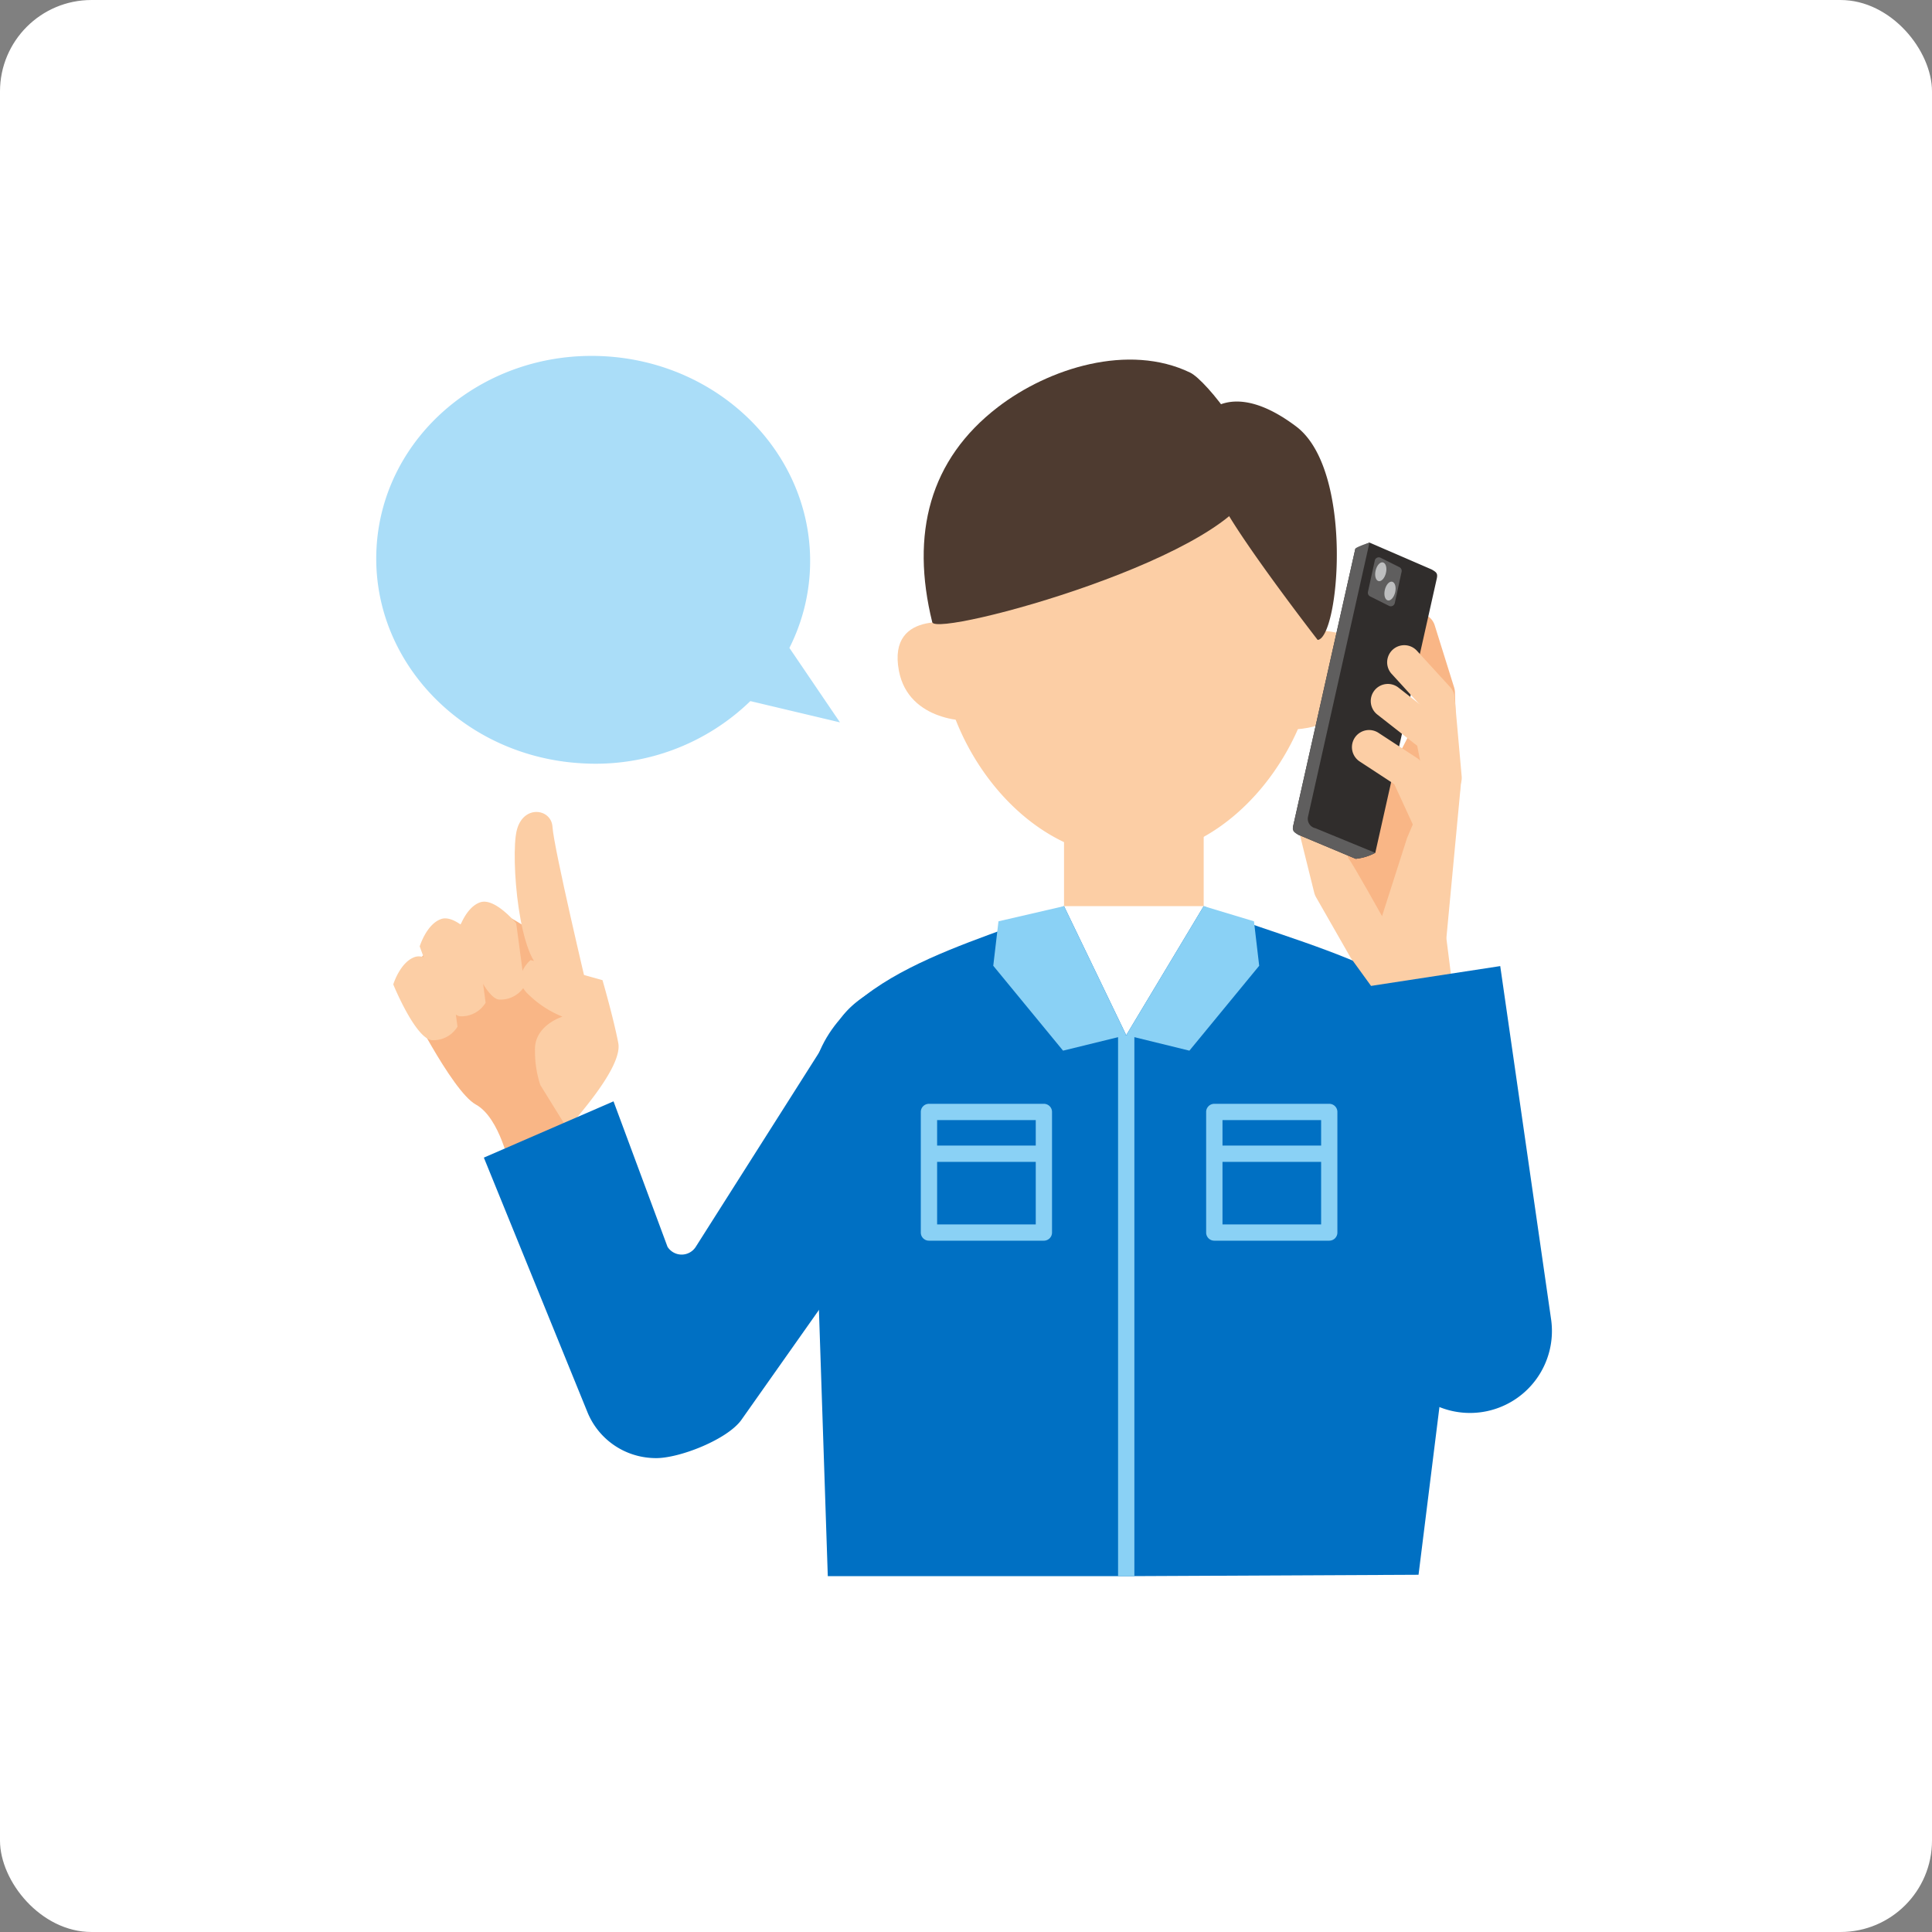 <svg xmlns="http://www.w3.org/2000/svg" width="190" height="189.999" viewBox="0 0 190 189.999">
  <rect x="0" y="0" width="190" height="189.999" fill="#808080" stroke="none"/>
  <g id="グループ_3873" data-name="グループ 3873" transform="translate(1975.583 7536)">
    <g id="グループ_3871" data-name="グループ 3871" transform="translate(-3770.583 -21473)">
      <rect id="長方形_435" data-name="長方形 435" width="190" height="189.998" rx="8.994" transform="translate(1985 14126.999) rotate(180)" fill="#fff"/>
    </g>
    <g id="グループ_3872" data-name="グループ 3872" transform="translate(315.417 109)">
      <g id="グループ_3869" data-name="グループ 3869" transform="translate(-2254 -7610)">
        <g id="グループ_3864" data-name="グループ 3864" transform="translate(1.675 44.851)">
          <path id="パス_3774" data-name="パス 3774" d="M271.247,313.777s-6.388-5.01-7.744-3.516l-1.358,1.5s-3.175.87-3.1,2.477c0,0-2.917,2.466-2.279,4.581,0,0,4.565,9.252,6.956,10.565s3.355,6.223,3.355,6.223l5.558-3.086,1.862-5.812Z" transform="translate(-255.6 -300.61)" fill="#f9b686"/>
          <path id="パス_3775" data-name="パス 3775" d="M268.457,304.493c-.11-1.819-2.913-2.222-3.526.392-.6,2.543.2,13.134,2.82,13.809l4.127,1.737S268.582,306.561,268.457,304.493Z" transform="translate(-252.798 -303.027)" fill="#fccea5"/>
          <path id="パス_3776" data-name="パス 3776" d="M261.535,315.7s-2.109-2.567-3.548-2.066-2.109,2.691-2.109,2.691,2.156,5.3,3.8,5.483a2.764,2.764,0,0,0,2.518-1.333Z" transform="translate(-255.878 -299.365)" fill="#fccea5"/>
          <path id="パス_3777" data-name="パス 3777" d="M263.466,312.922s-2.109-2.564-3.551-2.064-2.107,2.69-2.107,2.69,2.314,6.694,3.961,6.872a2.765,2.765,0,0,0,2.52-1.333Z" transform="translate(-255.207 -300.328)" fill="#fccea5"/>
          <path id="パス_3778" data-name="パス 3778" d="M266.31,311.707s-2.107-2.568-3.549-2.067-2.106,2.691-2.106,2.691,2.312,6.694,3.959,6.871a2.758,2.758,0,0,0,2.52-1.331Z" transform="translate(-254.218 -300.752)" fill="#fccea5"/>
          <path id="パス_3779" data-name="パス 3779" d="M269.789,330.455c.332-.554,5.465-5.981,4.987-8.462s-1.552-6.181-1.552-6.181l-7.071-1.977s-2.062,1.709-.19,3.405a10.225,10.225,0,0,0,3.323,2.161s-2.816.856-2.7,3.351a10.516,10.516,0,0,0,.521,3.37" transform="translate(-252.647 -299.271)" fill="#fccea5"/>
        </g>
        <g id="グループ_3868" data-name="グループ 3868" transform="translate(10.584 0.363)">
          <g id="グループ_3867" data-name="グループ 3867">
            <path id="パス_3780" data-name="パス 3780" d="M322.357,290.008s7.4-1.7,6.194,4.6c-.963,5.023-6.962,5.1-7.769,4.8S322.357,290.008,322.357,290.008Z" transform="translate(-242.294 -263.134)" fill="#fccea5"/>
            <path id="パス_3781" data-name="パス 3781" d="M299.017,289.374s-7.4-1.7-6.2,4.6c.965,5.023,6.962,5.1,7.771,4.8S299.017,289.374,299.017,289.374Z" transform="translate(-251.997 -263.355)" fill="#fccea5"/>
            <g id="グループ_3866" data-name="グループ 3866" transform="translate(0 9.283)">
              <path id="パス_3782" data-name="パス 3782" d="M303.81,313.807l1.378-3.908h13.735l1.7,2.916-9.077,11.916Z" transform="translate(-248.133 -265.433)" fill="#fff"/>
              <rect id="長方形_881" data-name="長方形 881" width="13.735" height="10.787" transform="translate(57.056 33.679)" fill="#fccea5"/>
              <g id="グループ_3865" data-name="グループ 3865">
                <path id="パス_3783" data-name="パス 3783" d="M295.771,295.187c0,10.1,8.318,21.36,18.577,21.36s18.579-11.261,18.579-21.36a18.58,18.58,0,0,0-37.156,0Z" transform="translate(-250.926 -276.899)" fill="#fccea5"/>
                <path id="パス_3784" data-name="パス 3784" d="M279.438,362.353a7.655,7.655,0,0,1-.858-.05,7.251,7.251,0,0,1-5.9-4.463L262.49,332.8l12.752-5.534,5.308,14.3a1.644,1.644,0,0,0,2.768.027l14.272-22.489c2.314-3.229,8.114-5.25,11.394-2.97a7.085,7.085,0,0,1,1.748,9.973L287.811,358.6C286.44,360.509,281.78,362.353,279.438,362.353Z" transform="translate(-262.49 -263.602)" fill="#0070c3"/>
                <path id="パス_3785" data-name="パス 3785" d="M352.13,327.292c-1.207-10.675-18.577-13.666-27.154-17.393l-7.619,12.689L311.24,309.9c-8.575,3.727-23.64,6.719-24.846,17.393l1.614,48.5h29.349l28.747-.137Z" transform="translate(-254.184 -265.433)" fill="#0070c3"/>
              </g>
              <rect id="長方形_882" data-name="長方形 882" width="11.507" height="1.603" transform="translate(71.7 68.014)" fill="#8ad1f5"/>
              <path id="パス_3786" data-name="パス 3786" d="M327.313,337.787H316.006a.8.8,0,0,1-.8-.8V325.127a.8.8,0,0,1,.8-.8h11.307a.8.8,0,0,1,.8.8v11.858A.8.8,0,0,1,327.313,337.787Zm-10.5-1.6h9.7V325.929h-9.7Z" transform="translate(-244.173 -260.42)" fill="#8ad1f5"/>
              <rect id="長方形_883" data-name="長方形 883" width="11.508" height="1.603" transform="translate(43.636 68.014)" fill="#8ad1f5"/>
              <path id="パス_3787" data-name="パス 3787" d="M306.486,337.787H295.181a.8.8,0,0,1-.8-.8V325.127a.8.8,0,0,1,.8-.8h11.305a.8.8,0,0,1,.8.8v11.858A.8.8,0,0,1,306.486,337.787Zm-10.5-1.6h9.7V325.929h-9.7Z" transform="translate(-251.41 -260.42)" fill="#8ad1f5"/>
              <path id="パス_3788" data-name="パス 3788" d="M316.991,309.9l4.946,1.492.513,4.372-6.864,8.348-6.213-1.523Z" transform="translate(-246.2 -265.433)" fill="#8ad1f5"/>
              <path id="パス_3789" data-name="パス 3789" d="M306.628,309.9l-6.446,1.492-.513,4.372,6.864,8.348,6.211-1.523Z" transform="translate(-249.572 -265.433)" fill="#8ad1f5"/>
              <rect id="長方形_884" data-name="長方形 884" width="1.603" height="53.198" transform="translate(62.371 57.155)" fill="#8ad1f5"/>
            </g>
            <path id="パス_3790" data-name="パス 3790" d="M327.187,281.882c.509-3.048-4.758-9.8-6.39-10.592-6.041-2.915-13.9-.454-18.908,3.393-6.724,5.161-8.6,12.453-6.457,21.155C295.816,297.384,325.961,289.215,327.187,281.882Z" transform="translate(-251.336 -270.01)" fill="#4e3b30"/>
            <path id="パス_3791" data-name="パス 3791" d="M315.038,274.53s2.625-3.866,9.079.993c5.716,4.3,4.232,20.8,2.116,20.993h0s-8.839-11.4-9.849-14.375A38.313,38.313,0,0,1,315.038,274.53Z" transform="translate(-244.232 -268.946)" fill="#4e3b30"/>
          </g>
        </g>
        <path id="パス_3792" data-name="パス 3792" d="M336.471,317.854l1.439-15.277a1.881,1.881,0,0,0-.261-1.147l-3.029-5.022a1.878,1.878,0,0,0-2.316-.768l1.211,2.514a2.56,2.56,0,0,0-1.377,1.222l-2.95,1.769a1.9,1.9,0,0,0-.085.388l-.746,6.841-1.225-2.6a1.874,1.874,0,0,1,.189-1.919l1.345-1.816a1.878,1.878,0,0,0,.012-2.218h0a1.878,1.878,0,0,0-2.456-.528l-.519.3a1.869,1.869,0,0,0-.8.9l-2.706,6.475a1.883,1.883,0,0,0-.09,1.176l1.343,5.415a1.854,1.854,0,0,0,.193.48l3.35,5.859q.05.087.109.17l3.614,4.987a1.88,1.88,0,0,0,2.241.632l2.915-1.21a1.878,1.878,0,0,0,1.143-1.97l-.538-4.247A1.917,1.917,0,0,1,336.471,317.854Z" transform="translate(-231.21 -260.79)" fill="#fccea5"/>
        <path id="パス_3793" data-name="パス 3793" d="M333.273,305.43a1.683,1.683,0,0,1-1.682-1.632l-.224-7.177-1.846-5.909a1.684,1.684,0,0,1,3.215-1.005l1.915,6.128a1.689,1.689,0,0,1,.075.45l.23,7.407a1.685,1.685,0,0,1-1.63,1.736Z" transform="translate(-228.642 -263.214)" fill="#f9b686"/>
        <path id="パス_3794" data-name="パス 3794" d="M334.446,301.445l-2.921,6.871L329.065,316s-2.923-5.236-3.247-5.592-.714-4.6-.714-4.6l.488-.931,2.362.676,5.29-10.374Z" transform="translate(-230.15 -260.903)" fill="#f9b686"/>
        <path id="パス_3795" data-name="パス 3795" d="M339.022,358.129h0a8.061,8.061,0,0,1-9.188-6.748l-4.991-34.663,15.936-2.442,4.991,34.665A8.062,8.062,0,0,1,339.022,358.129Z" transform="translate(-230.24 -254.267)" fill="#0070c3"/>
        <path id="パス_3796" data-name="パス 3796" d="M300.241,305.782l-4.973-7.323a18.932,18.932,0,0,0,2.012-7.534c.587-11.056-8.475-20.525-20.244-21.151s-21.786,7.829-22.373,18.886,8.477,20.523,20.246,21.15a21.864,21.864,0,0,0,16.517-6.12Z" transform="translate(-254.635 -269.741)" fill="#aaddf8"/>
        <path id="パス_3797" data-name="パス 3797" d="M327.713,314.465l-5.636-2.361s-.628-.348-.519-.857l6.115-27.267,1.392-.614,6.135,2.655c.457.268.593.377.484.888l-6.047,26.969A5.218,5.218,0,0,1,327.713,314.465Z" transform="translate(-231.386 -265.007)" fill="#302d2c"/>
        <path id="パス_3798" data-name="パス 3798" d="M329.081,289.21l-1.847-.923a.406.406,0,0,1-.216-.449l.671-3.076a.4.4,0,0,1,.577-.275l1.847.923a.406.406,0,0,1,.214.449l-.67,3.076A.4.4,0,0,1,329.081,289.21Z" transform="translate(-229.488 -264.632)" fill="#5f5e5e"/>
        <path id="パス_3799" data-name="パス 3799" d="M323.748,311.455a.944.944,0,0,1-.726-1.12l6.047-26.969s-1.378.454-1.392.614l-6.115,27.267c-.109.509.09.614.519.857l5.636,2.361a5.218,5.218,0,0,0,1.923-.587Z" transform="translate(-231.39 -265.007)" fill="#5f5e5e"/>
        <path id="パス_3800" data-name="パス 3800" d="M333.646,307.925a1.685,1.685,0,0,1-1.531-.981l-2.106-4.577-3.4-2.227a1.684,1.684,0,1,1,1.845-2.818l3.808,2.49a1.688,1.688,0,0,1,.608.706l2.308,5.018a1.685,1.685,0,0,1-.826,2.234A1.655,1.655,0,0,1,333.646,307.925Z" transform="translate(-229.892 -260.253)" fill="#fccea5"/>
        <path id="パス_3801" data-name="パス 3801" d="M334.318,305.64a1.685,1.685,0,0,1-1.652-1.362l-.879-4.515-3.914-3.064a1.684,1.684,0,1,1,2.076-2.652l4.409,3.451a1.675,1.675,0,0,1,.614,1l1,5.132a1.684,1.684,0,0,1-1.33,1.975A1.779,1.779,0,0,1,334.318,305.64Z" transform="translate(-229.412 -261.42)" fill="#fccea5"/>
        <path id="パス_3802" data-name="パス 3802" d="M334.065,305.586a1.685,1.685,0,0,1-1.676-1.535l-.644-7.218-2.886-3.156a1.684,1.684,0,1,1,2.485-2.275l3.272,3.576a1.681,1.681,0,0,1,.435.988l.694,7.784a1.684,1.684,0,0,1-1.528,1.828C334.164,305.584,334.115,305.586,334.065,305.586Z" transform="translate(-228.999 -262.404)" fill="#fccea5"/>
        <path id="パス_3803" data-name="パス 3803" d="M328.6,285.853c-.12.508-.443.868-.724.8s-.411-.53-.292-1.038.442-.869.722-.8S328.723,285.343,328.6,285.853Z" transform="translate(-229.302 -264.506)" fill="#bdbebf"/>
        <path id="パス_3804" data-name="パス 3804" d="M329.275,287.262c-.12.508-.443.869-.724.8s-.411-.53-.292-1.038.442-.869.722-.8S329.394,286.752,329.275,287.262Z" transform="translate(-229.069 -264.016)" fill="#bdbebf"/>
      </g>
    </g>
  </g>
</svg>

